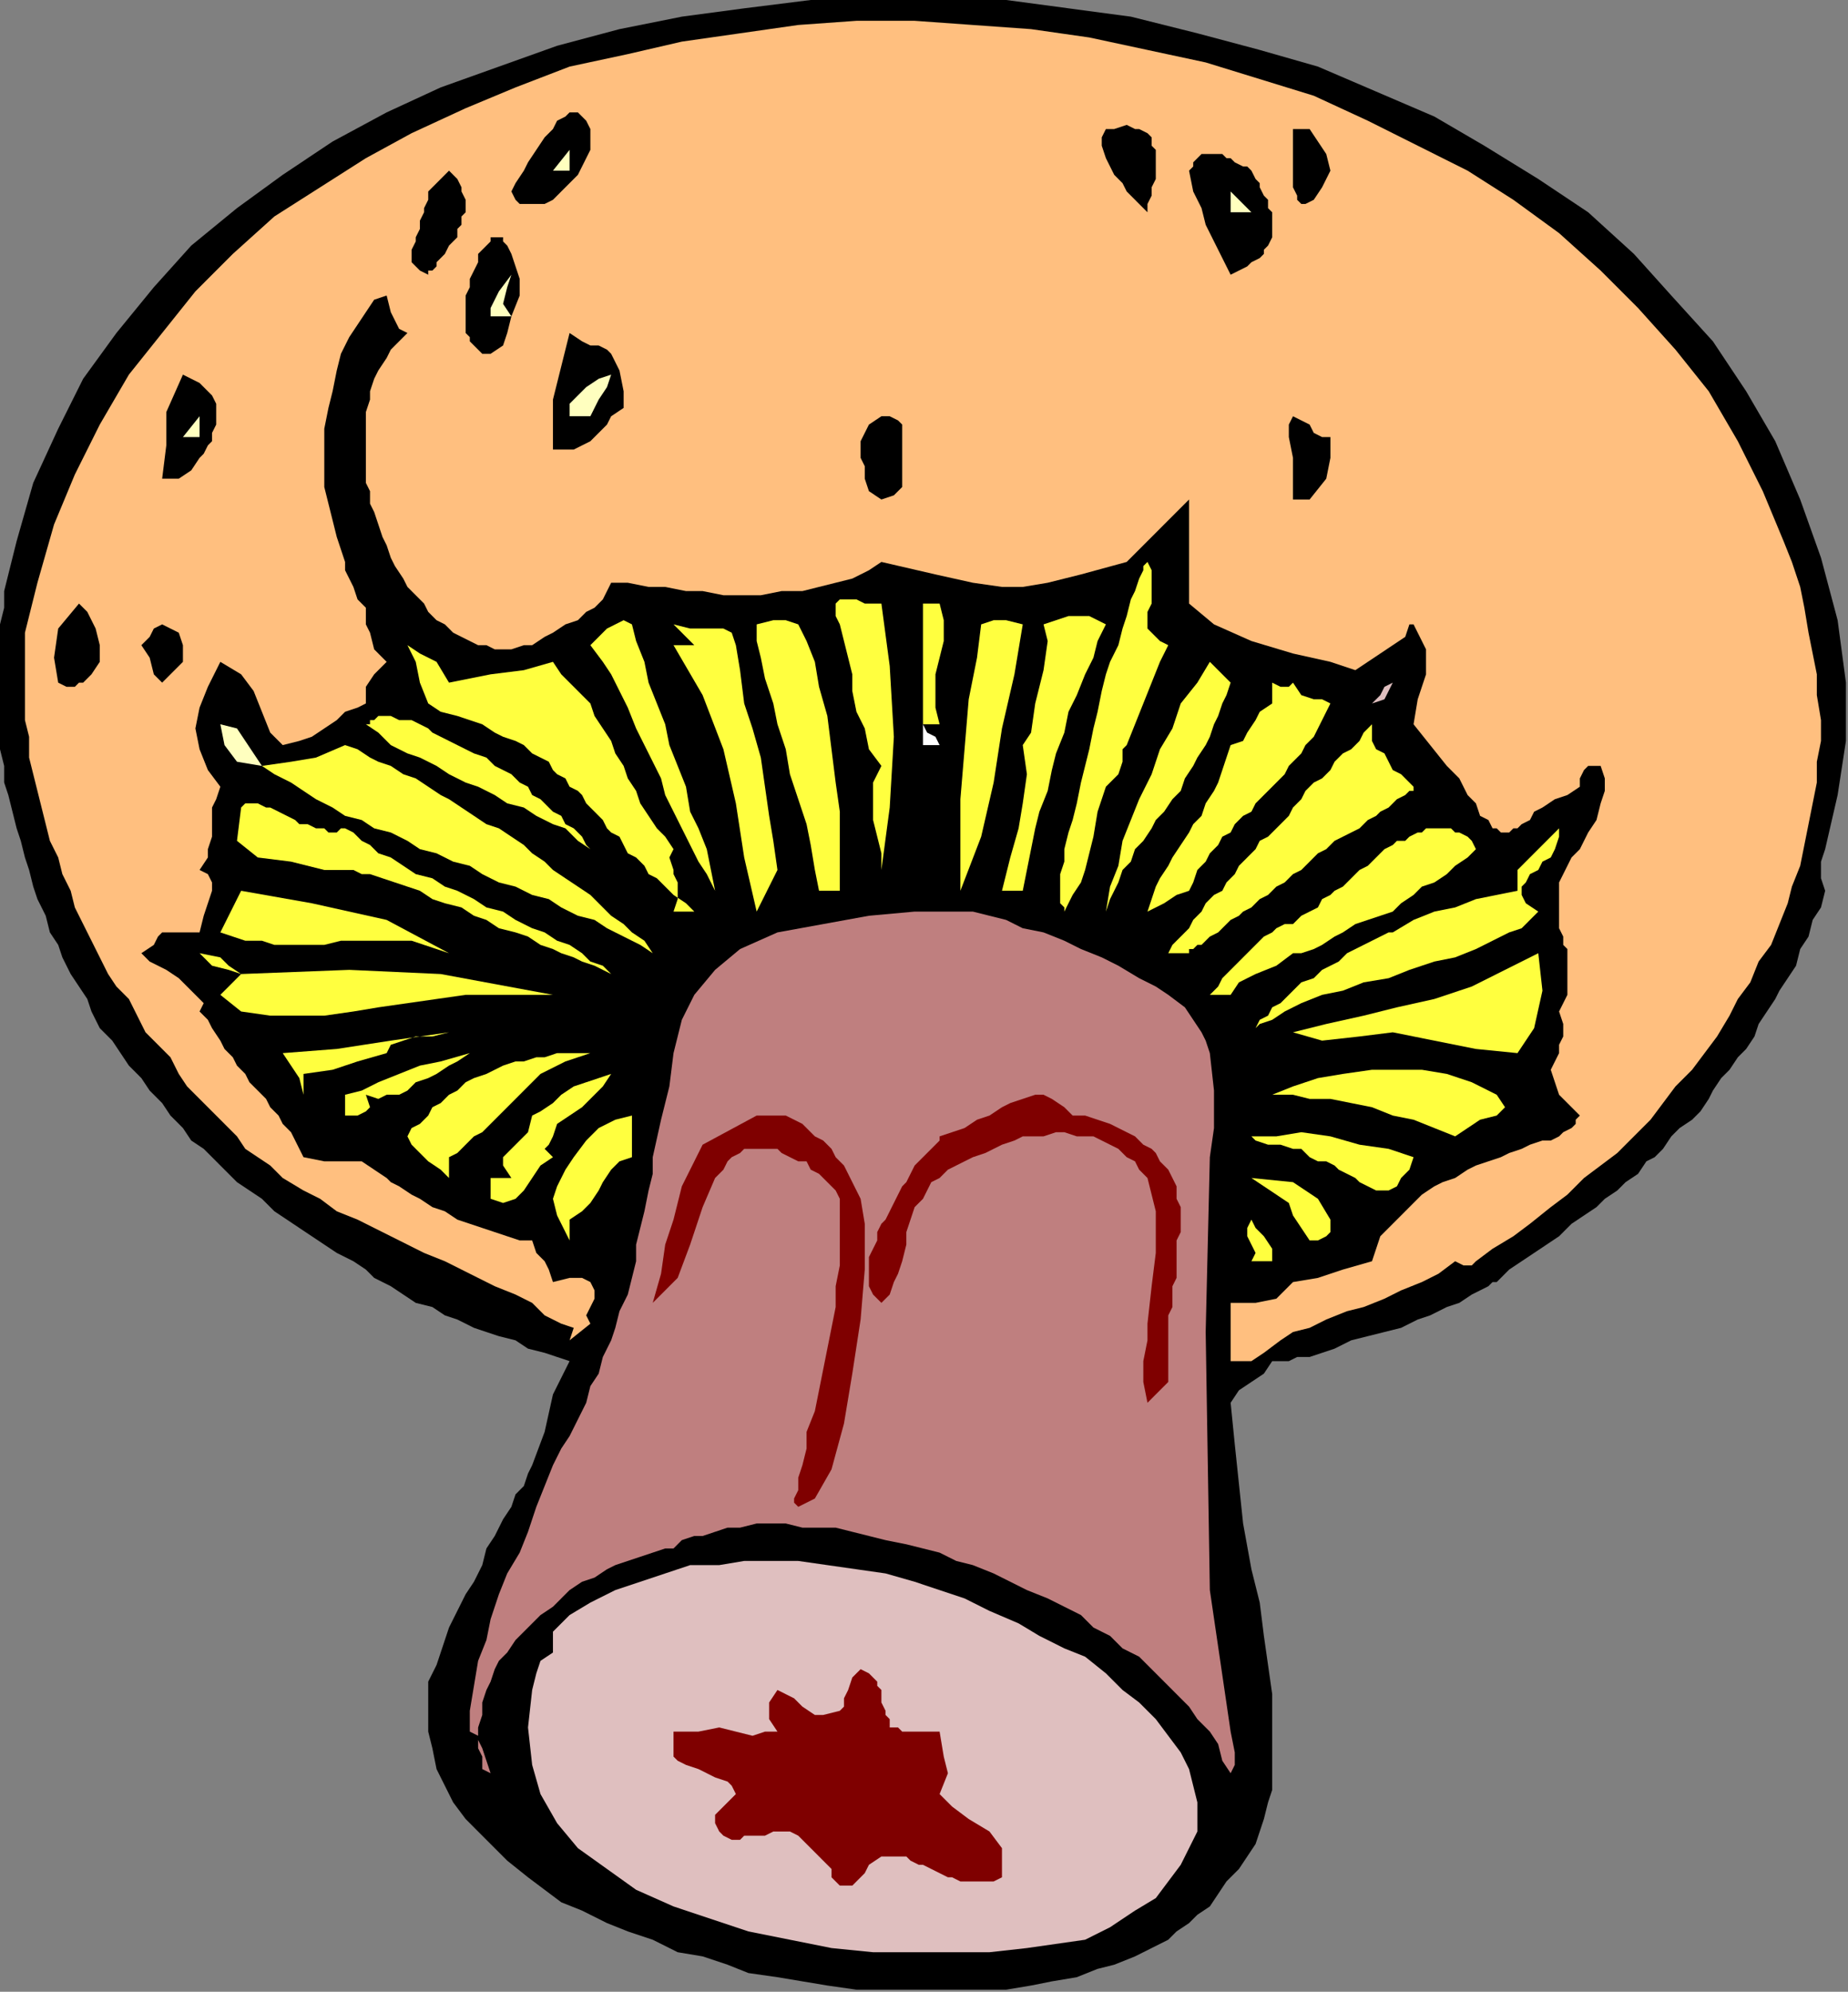 <?xml version="1.0" encoding="UTF-8" standalone="no"?>
<svg
   xmlns:dc="http://purl.org/dc/elements/1.1/"
   xmlns:cc="http://creativecommons.org/ns#"
   xmlns:rdf="http://www.w3.org/1999/02/22-rdf-syntax-ns#"
   xmlns:svg="http://www.w3.org/2000/svg"
   xmlns="http://www.w3.org/2000/svg"
   xmlns:sodipodi="http://sodipodi.sourceforge.net/DTD/sodipodi-0.dtd"
   xmlns:inkscape="http://www.inkscape.org/namespaces/inkscape"
   version="1.0"
   width="152.231mm"
   height="164.084mm"
   id="svg117"
   sodipodi:docname="OBSSG147.WMF">
  <rect width="100%" height="100%" fill="#808080" stroke="none"/>
  <sodipodi:namedview
     pagecolor="#ffffff"
     bordercolor="#666666"
     borderopacity="1"
     objecttolerance="10"
     gridtolerance="10"
     guidetolerance="10"
     inkscape:pageopacity="0"
     inkscape:pageshadow="2"
     inkscape:window-width="640"
     inkscape:window-height="480"
     id="namedview119" />
  <defs
     id="defs3">
    <pattern
       id="WMFhbasepattern"
       patternUnits="userSpaceOnUse"
       width="6"
       height="6"
       x="0"
       y="0" />
  </defs>
  <path
     style="fill:#000000;fill-rule:evenodd;fill-opacity:1;stroke:none;"
     d="  M 568.248,264.398   L 566.954,268.286   L 566.954,273.47   L 568.248,277.358   L 568.248,277.358   L 566.954,282.543   L 564.365,286.431   L 563.07,291.615   L 560.481,295.503   L 559.187,300.688   L 556.598,304.576   L 554.009,308.464   L 552.715,311.056   L 550.126,314.944   L 547.537,318.832   L 546.243,322.721   L 543.654,326.609   L 541.065,329.201   L 538.476,333.089   L 535.888,335.681   L 533.299,339.57   L 532.004,342.162   L 529.415,346.05   L 526.827,348.642   L 522.943,351.234   L 520.355,353.826   L 517.766,357.714   L 515.177,360.307   L 512.588,361.603   L 509.999,365.491   L 506.116,368.083   L 503.527,370.675   L 499.644,373.267   L 497.055,375.859   L 493.172,378.452   L 489.289,381.044   L 485.405,384.932   L 481.522,387.524   L 477.639,390.116   L 473.756,392.708   L 469.872,395.3   L 465.989,399.189   L 465.989,399.189   L 464.695,399.189   L 463.4,400.485   L 460.812,401.781   L 458.223,403.077   L 454.339,405.669   L 450.456,406.965   L 445.279,409.557   L 441.395,410.853   L 436.218,413.445   L 431.04,414.741   L 425.862,416.037   L 420.685,417.334   L 415.507,419.926   L 411.624,421.222   L 407.741,422.518   L 403.857,422.518   L 401.268,423.814   L 397.385,423.814   L 396.091,423.814   L 396.091,423.814   L 393.502,427.702   L 389.619,430.294   L 385.736,432.886   L 383.147,436.775   L 383.147,436.775   L 384.441,449.735   L 387.03,474.361   L 389.619,488.617   L 389.619,488.617   L 392.208,498.986   L 393.502,509.354   L 394.796,518.427   L 396.091,527.499   L 396.091,535.276   L 396.091,543.052   L 396.091,548.236   L 396.091,550.828   L 396.091,552.125   L 396.091,552.125   L 396.091,557.309   L 394.796,561.197   L 393.502,566.381   L 392.208,570.269   L 390.913,574.158   L 388.324,578.046   L 385.736,581.934   L 381.852,585.822   L 379.263,589.71   L 376.675,593.599   L 372.791,596.191   L 370.203,598.783   L 366.319,601.375   L 363.73,603.967   L 363.73,603.967   L 358.553,606.559   L 353.375,609.151   L 346.903,611.744   L 341.725,613.04   L 335.253,615.632   L 327.487,616.928   L 321.015,618.224   L 313.248,619.52   L 305.482,619.52   L 297.715,619.52   L 289.949,619.52   L 282.182,619.52   L 274.416,619.52   L 266.649,619.52   L 257.588,618.224   L 249.822,616.928   L 242.055,615.632   L 232.995,614.336   L 226.523,611.744   L 218.756,609.151   L 210.99,607.855   L 203.223,603.967   L 195.457,601.375   L 188.984,598.783   L 181.218,594.895   L 174.746,592.303   L 169.568,588.414   L 164.391,584.526   L 157.919,579.342   L 154.035,575.454   L 148.858,570.269   L 144.974,566.381   L 141.091,561.197   L 138.502,556.013   L 135.914,550.828   L 134.619,544.348   L 133.325,539.164   L 133.325,532.684   L 133.325,526.203   L 133.325,526.203   L 133.325,523.611   L 134.619,521.019   L 135.914,518.427   L 137.208,514.539   L 138.502,510.65   L 139.797,506.762   L 142.386,501.578   L 144.974,496.394   L 147.563,492.505   L 150.152,487.321   L 151.446,482.137   L 154.035,478.249   L 156.624,473.064   L 159.213,469.176   L 160.507,465.288   L 163.096,462.696   L 164.391,458.808   L 165.685,456.216   L 165.685,456.216   L 169.568,445.847   L 172.157,434.182   L 177.335,423.814   L 177.335,423.814   L 173.452,422.518   L 169.568,421.222   L 164.391,419.926   L 160.507,417.334   L 155.33,416.037   L 151.446,414.741   L 147.563,413.445   L 142.386,410.853   L 138.502,409.557   L 134.619,406.965   L 129.441,405.669   L 125.558,403.077   L 121.675,400.485   L 116.497,397.893   L 113.908,395.3   L 110.025,392.708   L 104.848,390.116   L 100.964,387.524   L 97.081,384.932   L 93.198,382.34   L 89.315,379.748   L 85.431,377.155   L 81.548,373.267   L 77.665,370.675   L 73.782,368.083   L 69.898,364.195   L 67.31,361.603   L 63.426,357.714   L 59.543,355.122   L 56.954,351.234   L 53.071,347.346   L 50.482,343.458   L 46.599,339.57   L 44.01,335.681   L 40.127,331.793   L 37.538,327.905   L 37.538,327.905   L 34.949,324.017   L 31.066,320.129   L 28.477,314.944   L 27.183,311.056   L 24.594,307.168   L 22.005,303.28   L 19.416,298.095   L 18.122,294.207   L 15.533,290.319   L 14.239,285.135   L 11.65,279.95   L 10.355,276.062   L 9.061,270.878   L 7.766,266.99   L 6.472,261.806   L 5.178,257.917   L 3.883,252.733   L 2.589,247.549   L 1.294,243.661   L 1.294,238.476   L 0,233.292   L 0,228.108   L 0,222.924   L 0,219.035   L 0,213.851   L 0,208.667   L 0,203.483   L 0,198.298   L 0,194.41   L 1.294,189.226   L 1.294,184.042   L 2.589,178.857   L 3.883,173.673   L 5.178,168.489   L 5.178,168.489   L 10.355,150.344   L 18.122,133.495   L 25.888,117.942   L 36.244,103.685   L 47.893,89.429   L 59.543,76.468   L 73.782,64.803   L 88.02,54.435   L 103.553,44.066   L 120.381,34.994   L 137.208,27.217   L 155.33,20.737   L 173.452,14.257   L 192.868,9.072   L 212.284,5.184   L 231.7,2.592   L 252.411,0   L 271.827,0   L 292.538,0   L 313.248,0   L 332.664,2.592   L 352.081,5.184   L 372.791,10.369   L 392.208,15.553   L 410.329,20.737   L 428.451,28.513   L 446.573,36.29   L 462.106,45.362   L 478.933,55.731   L 494.466,66.099   L 508.705,79.06   L 520.355,92.021   L 533.299,106.277   L 543.654,121.83   L 552.715,137.383   L 560.481,155.528   L 566.954,173.673   L 572.131,193.114   L 574.72,212.555   L 574.72,212.555   L 574.72,230.7   L 572.131,247.549   L 568.248,264.398  z "
     id="path5" />
  <path
     style="fill:#ffbf7f;fill-rule:evenodd;fill-opacity:1;stroke:none;"
     d="  M 459.517,392.708   L 458.223,394.004   L 455.634,394.004   L 453.045,392.708   L 453.045,392.708   L 447.867,396.596   L 442.69,399.189   L 436.218,401.781   L 431.04,404.373   L 424.568,406.965   L 419.39,408.261   L 412.918,410.853   L 407.741,413.445   L 402.563,414.741   L 398.68,417.334   L 393.502,421.222   L 389.619,423.814   L 389.619,423.814   L 383.147,423.814   L 383.147,405.669   L 390.913,405.669   L 397.385,404.373   L 402.563,399.189   L 402.563,399.189   L 410.329,397.893   L 418.096,395.3   L 427.157,392.708   L 427.157,392.708   L 428.451,388.82   L 429.746,384.932   L 432.334,382.34   L 434.923,379.748   L 437.512,377.155   L 440.101,374.563   L 442.69,371.971   L 446.573,369.379   L 449.162,368.083   L 453.045,366.787   L 456.928,364.195   L 459.517,362.899   L 463.4,361.603   L 467.284,360.307   L 469.872,359.011   L 473.756,357.714   L 476.344,356.418   L 480.228,355.122   L 482.817,355.122   L 485.405,353.826   L 486.7,352.53   L 489.289,351.234   L 490.583,349.938   L 490.583,348.642   L 491.877,347.346   L 491.877,347.346   L 485.405,340.866   L 484.111,336.977   L 482.817,333.089   L 485.405,327.905   L 485.405,327.905   L 485.405,325.313   L 486.7,322.721   L 486.7,318.832   L 485.405,314.944   L 485.405,314.944   L 486.7,312.352   L 487.994,309.76   L 487.994,307.168   L 487.994,304.576   L 487.994,303.28   L 487.994,300.688   L 487.994,298.095   L 487.994,295.503   L 486.7,294.207   L 486.7,291.615   L 485.405,289.023   L 485.405,287.727   L 485.405,285.135   L 485.405,282.543   L 485.405,279.95   L 485.405,277.358   L 485.405,274.766   L 486.7,272.174   L 487.994,269.582   L 489.289,266.99   L 491.877,264.398   L 491.877,264.398   L 494.466,259.213   L 497.055,255.325   L 498.35,250.141   L 499.644,246.253   L 499.644,242.365   L 498.35,238.476   L 498.35,238.476   L 494.466,238.476   L 493.172,239.772   L 491.877,242.365   L 491.877,244.957   L 491.877,244.957   L 487.994,247.549   L 484.111,248.845   L 480.228,251.437   L 477.639,252.733   L 476.344,255.325   L 473.756,256.621   L 472.461,257.917   L 471.167,257.917   L 469.872,259.213   L 469.872,259.213   L 468.578,259.213   L 467.284,259.213   L 465.989,257.917   L 464.695,257.917   L 463.4,255.325   L 460.812,254.029   L 459.517,250.141   L 456.928,247.549   L 454.339,242.365   L 450.456,238.476   L 445.279,231.996   L 440.101,225.516   L 440.101,225.516   L 441.395,217.739   L 443.984,209.963   L 443.984,202.186   L 440.101,194.41   L 440.101,194.41   L 438.806,194.41   L 437.512,198.298   L 433.629,200.89   L 433.629,200.89   L 429.746,203.483   L 425.862,206.075   L 421.979,208.667   L 414.213,206.075   L 414.213,206.075   L 402.563,203.483   L 389.619,199.594   L 377.969,194.41   L 370.203,187.93   L 370.203,187.93   L 370.203,180.153   L 370.203,171.081   L 370.203,162.008   L 370.203,162.008   L 370.203,155.528   L 363.73,162.008   L 361.142,164.601   L 358.553,167.193   L 354.67,171.081   L 350.786,174.969   L 350.786,174.969   L 336.548,178.857   L 326.192,181.449   L 318.426,182.745   L 311.954,182.745   L 302.893,181.449   L 291.243,178.857   L 274.416,174.969   L 274.416,174.969   L 270.533,177.561   L 265.355,180.153   L 260.177,181.449   L 255,182.745   L 249.822,184.042   L 243.35,184.042   L 236.878,185.338   L 231.7,185.338   L 225.228,185.338   L 218.756,184.042   L 213.578,184.042   L 207.106,182.745   L 201.929,182.745   L 195.457,181.449   L 190.279,181.449   L 190.279,181.449   L 188.984,184.042   L 187.69,186.634   L 185.101,189.226   L 182.512,190.522   L 179.924,193.114   L 176.04,194.41   L 172.157,197.002   L 169.568,198.298   L 165.685,200.89   L 165.685,200.89   L 163.096,200.89   L 159.213,202.186   L 156.624,202.186   L 154.035,202.186   L 151.446,200.89   L 148.858,200.89   L 146.269,199.594   L 143.68,198.298   L 141.091,197.002   L 138.502,194.41   L 135.914,193.114   L 133.325,190.522   L 132.03,187.93   L 129.441,185.338   L 126.853,182.745   L 125.558,180.153   L 122.969,176.265   L 121.675,173.673   L 120.381,169.785   L 119.086,167.193   L 117.792,163.304   L 116.497,159.416   L 115.203,156.824   L 115.203,152.936   L 113.908,150.344   L 113.908,146.456   L 113.908,142.567   L 113.908,138.679   L 113.908,134.791   L 113.908,132.199   L 113.908,128.311   L 115.203,124.422   L 115.203,121.83   L 116.497,117.942   L 117.792,115.35   L 120.381,111.462   L 121.675,108.87   L 124.264,106.277   L 126.853,103.685   L 126.853,103.685   L 124.264,102.389   L 121.675,97.205   L 120.381,92.021   L 120.381,92.021   L 116.497,93.317   L 113.908,97.205   L 111.32,101.093   L 108.731,104.981   L 106.142,110.166   L 104.848,115.35   L 103.553,121.83   L 102.259,127.015   L 100.964,133.495   L 100.964,139.975   L 100.964,146.456   L 100.964,151.64   L 102.259,156.824   L 103.553,162.008   L 104.848,167.193   L 106.142,171.081   L 107.436,174.969   L 107.436,174.969   L 107.436,177.561   L 108.731,180.153   L 110.025,182.745   L 111.32,186.634   L 113.908,189.226   L 113.908,194.41   L 113.908,194.41   L 115.203,197.002   L 116.497,202.186   L 120.381,206.075   L 120.381,206.075   L 116.497,209.963   L 113.908,213.851   L 113.908,219.035   L 113.908,219.035   L 111.32,220.331   L 107.436,221.627   L 104.848,224.22   L 100.964,226.812   L 97.081,229.404   L 93.198,230.7   L 88.02,231.996   L 88.02,231.996   L 84.137,228.108   L 81.548,221.627   L 78.959,215.147   L 75.076,209.963   L 68.604,206.075   L 68.604,206.075   L 64.721,213.851   L 62.132,220.331   L 60.837,226.812   L 62.132,233.292   L 64.721,239.772   L 68.604,244.957   L 68.604,244.957   L 67.31,248.845   L 66.015,251.437   L 66.015,255.325   L 66.015,257.917   L 66.015,260.509   L 64.721,264.398   L 64.721,266.99   L 62.132,270.878   L 62.132,270.878   L 64.721,272.174   L 66.015,274.766   L 66.015,277.358   L 64.721,281.247   L 63.426,285.135   L 62.132,290.319   L 62.132,290.319   L 56.954,290.319   L 50.482,290.319   L 49.188,291.615   L 47.893,294.207   L 44.01,296.799   L 44.01,296.799   L 46.599,299.391   L 51.777,301.984   L 55.66,304.576   L 58.249,307.168   L 60.837,309.76   L 63.426,312.352   L 62.132,314.944   L 62.132,314.944   L 64.721,317.536   L 66.015,320.129   L 68.604,324.017   L 69.898,326.609   L 72.487,329.201   L 73.782,331.793   L 76.37,334.385   L 77.665,336.977   L 80.254,339.57   L 82.843,342.162   L 84.137,344.754   L 86.726,347.346   L 88.02,349.938   L 90.609,352.53   L 91.903,355.122   L 93.198,357.714   L 94.492,360.307   L 94.492,360.307   L 100.964,361.603   L 106.142,361.603   L 112.614,361.603   L 120.381,366.787   L 120.381,366.787   L 121.675,368.083   L 124.264,369.379   L 128.147,371.971   L 130.736,373.267   L 134.619,375.859   L 138.502,377.155   L 142.386,379.748   L 146.269,381.044   L 150.152,382.34   L 154.035,383.636   L 157.919,384.932   L 161.802,386.228   L 165.685,386.228   L 165.685,386.228   L 166.979,390.116   L 169.568,392.708   L 170.863,395.3   L 172.157,399.189   L 172.157,399.189   L 177.335,397.893   L 181.218,397.893   L 183.807,399.189   L 183.807,399.189   L 185.101,401.781   L 185.101,404.373   L 183.807,406.965   L 182.512,409.557   L 183.807,412.149   L 183.807,412.149   L 177.335,417.334   L 178.629,413.445   L 174.746,412.149   L 169.568,409.557   L 165.685,405.669   L 165.685,405.669   L 160.507,403.077   L 154.035,400.485   L 148.858,397.893   L 143.68,395.3   L 138.502,392.708   L 132.03,390.116   L 126.853,387.524   L 121.675,384.932   L 116.497,382.34   L 111.32,379.748   L 104.848,377.155   L 99.67,373.267   L 94.492,370.675   L 88.02,366.787   L 88.02,366.787   L 84.137,362.899   L 80.254,360.307   L 76.37,357.714   L 73.782,353.826   L 69.898,349.938   L 66.015,346.05   L 62.132,342.162   L 58.249,338.273   L 55.66,334.385   L 53.071,329.201   L 49.188,325.313   L 45.305,321.425   L 42.716,316.24   L 40.127,311.056   L 36.244,307.168   L 33.655,303.28   L 31.066,298.095   L 28.477,292.911   L 25.888,287.727   L 23.299,282.543   L 22.005,277.358   L 19.416,272.174   L 18.122,266.99   L 15.533,261.806   L 14.239,256.621   L 12.944,251.437   L 11.65,246.253   L 10.355,241.068   L 9.061,235.884   L 9.061,229.404   L 7.766,224.22   L 7.766,219.035   L 7.766,213.851   L 7.766,207.371   L 7.766,203.483   L 7.766,197.002   L 9.061,191.818   L 10.355,186.634   L 11.65,181.449   L 11.65,181.449   L 16.827,163.304   L 23.299,147.752   L 31.066,132.199   L 40.127,116.646   L 50.482,103.685   L 60.837,90.725   L 72.487,79.06   L 85.431,67.395   L 99.67,58.323   L 113.908,49.251   L 128.147,41.474   L 144.974,33.698   L 160.507,27.217   L 177.335,20.737   L 195.457,16.849   L 212.284,12.961   L 230.406,10.369   L 248.528,7.776   L 266.649,6.48   L 284.771,6.48   L 302.893,7.776   L 321.015,9.072   L 339.137,11.665   L 357.258,15.553   L 375.38,19.441   L 392.208,24.625   L 409.035,29.81   L 425.862,37.586   L 441.395,45.362   L 456.928,53.139   L 471.167,62.211   L 485.405,72.58   L 498.35,84.244   L 509.999,95.909   L 521.649,108.87   L 532.004,121.83   L 541.065,137.383   L 548.832,152.936   L 555.304,168.489   L 555.304,168.489   L 557.893,174.969   L 560.481,182.745   L 561.776,189.226   L 563.07,197.002   L 564.365,203.483   L 565.659,209.963   L 565.659,216.443   L 566.954,224.22   L 566.954,230.7   L 565.659,237.18   L 565.659,243.661   L 564.365,250.141   L 563.07,256.621   L 561.776,263.102   L 560.481,269.582   L 557.893,276.062   L 556.598,281.247   L 554.009,287.727   L 551.421,294.207   L 547.537,299.391   L 544.948,305.872   L 541.065,311.056   L 538.476,316.24   L 534.593,322.721   L 530.71,327.905   L 526.827,333.089   L 521.649,338.273   L 517.766,343.458   L 513.883,348.642   L 508.705,353.826   L 503.527,359.011   L 498.35,362.899   L 493.172,366.787   L 487.994,371.971   L 482.817,375.859   L 476.344,381.044   L 471.167,384.932   L 464.695,388.82   L 459.517,392.708  z "
     id="path7" />
  <path
     style="fill:#000000;fill-rule:evenodd;fill-opacity:1;stroke:none;"
     d="  M 183.807,40.178   L 183.807,42.77   L 183.807,46.658   L 182.512,49.251   L 181.218,51.843   L 179.924,54.435   L 177.335,57.027   L 176.04,58.323   L 173.452,60.915   L 172.157,62.211   L 169.568,63.507   L 166.979,63.507   L 164.391,63.507   L 161.802,63.507   L 160.507,62.211   L 159.213,59.619   L 159.213,59.619   L 160.507,57.027   L 163.096,53.139   L 164.391,50.547   L 166.979,46.658   L 169.568,42.77   L 172.157,40.178   L 173.452,37.586   L 176.04,36.29   L 177.335,34.994   L 179.924,34.994   L 182.512,37.586   L 183.807,40.178  z "
     id="path9" />
  <path
     style="fill:#000000;fill-rule:evenodd;fill-opacity:1;stroke:none;"
     d="  M 357.258,66.099   L 350.786,59.619   L 349.492,57.027   L 346.903,54.435   L 345.609,51.843   L 344.314,49.251   L 343.02,45.362   L 343.02,42.77   L 344.314,40.178   L 344.314,40.178   L 346.903,40.178   L 350.786,38.882   L 353.375,40.178   L 354.67,40.178   L 357.258,41.474   L 358.553,42.77   L 358.553,45.362   L 359.847,46.658   L 359.847,49.251   L 359.847,51.843   L 359.847,54.435   L 359.847,55.731   L 358.553,58.323   L 358.553,60.915   L 357.258,63.507   L 357.258,66.099  z "
     id="path11" />
  <path
     style="fill:#000000;fill-rule:evenodd;fill-opacity:1;stroke:none;"
     d="  M 414.213,53.139   L 411.624,58.323   L 409.035,62.211   L 406.446,63.507   L 405.152,63.507   L 403.857,62.211   L 403.857,60.915   L 402.563,58.323   L 402.563,54.435   L 402.563,51.843   L 402.563,47.954   L 402.563,44.066   L 402.563,40.178   L 402.563,40.178   L 407.741,40.178   L 410.329,44.066   L 412.918,47.954   L 414.213,53.139  z "
     id="path13" />
  <path
     style="fill:#ffffbf;fill-rule:evenodd;fill-opacity:1;stroke:none;"
     d="  M 172.157,53.139   L 177.335,46.658   L 177.335,53.139   L 172.157,53.139  z "
     id="path15" />
  <path
     style="fill:#000000;fill-rule:evenodd;fill-opacity:1;stroke:none;"
     d="  M 383.147,85.54   L 380.558,80.356   L 377.969,75.172   L 375.38,69.988   L 374.086,64.803   L 371.497,59.619   L 370.203,53.139   L 370.203,53.139   L 371.497,51.843   L 371.497,50.547   L 372.791,49.251   L 374.086,47.954   L 376.675,47.954   L 377.969,47.954   L 379.263,47.954   L 380.558,47.954   L 381.852,49.251   L 383.147,49.251   L 384.441,50.547   L 387.03,51.843   L 388.324,51.843   L 389.619,53.139   L 390.913,55.731   L 392.208,57.027   L 392.208,58.323   L 393.502,60.915   L 394.796,62.211   L 394.796,64.803   L 396.091,66.099   L 396.091,68.692   L 396.091,69.988   L 396.091,72.58   L 396.091,73.876   L 394.796,76.468   L 393.502,77.764   L 393.502,79.06   L 392.208,80.356   L 389.619,81.652   L 388.324,82.948   L 385.736,84.244   L 383.147,85.54  z "
     id="path17" />
  <path
     style="fill:#000000;fill-rule:evenodd;fill-opacity:1;stroke:none;"
     d="  M 133.325,85.54   L 130.736,84.244   L 129.441,82.948   L 128.147,81.652   L 128.147,80.356   L 128.147,77.764   L 129.441,75.172   L 129.441,73.876   L 130.736,71.284   L 130.736,68.692   L 132.03,66.099   L 132.03,64.803   L 133.325,62.211   L 133.325,60.915   L 133.325,59.619   L 133.325,59.619   L 139.797,53.139   L 141.091,54.435   L 142.386,55.731   L 143.68,58.323   L 143.68,59.619   L 144.974,62.211   L 144.974,63.507   L 144.974,66.099   L 143.68,67.395   L 143.68,69.988   L 142.386,71.284   L 142.386,73.876   L 141.091,75.172   L 139.797,76.468   L 138.502,79.06   L 137.208,80.356   L 135.914,81.652   L 135.914,82.948   L 134.619,84.244   L 133.325,84.244   L 133.325,85.54  z "
     id="path19" />
  <path
     style="fill:#ffffbf;fill-rule:evenodd;fill-opacity:1;stroke:none;"
     d="  M 383.147,66.099   L 383.147,59.619   L 389.619,66.099   L 383.147,66.099  z "
     id="path21" />
  <path
     style="fill:#000000;fill-rule:evenodd;fill-opacity:1;stroke:none;"
     d="  M 159.213,98.501   L 157.919,103.685   L 156.624,107.574   L 152.741,110.166   L 152.741,110.166   L 150.152,110.166   L 148.858,108.87   L 147.563,107.574   L 146.269,106.277   L 146.269,104.981   L 144.974,103.685   L 144.974,101.093   L 144.974,98.501   L 144.974,95.909   L 144.974,94.613   L 144.974,92.021   L 146.269,89.429   L 146.269,86.836   L 147.563,84.244   L 148.858,81.652   L 148.858,79.06   L 150.152,77.764   L 151.446,76.468   L 152.741,75.172   L 152.741,73.876   L 154.035,73.876   L 155.33,73.876   L 156.624,73.876   L 156.624,75.172   L 157.919,76.468   L 159.213,79.06   L 159.213,79.06   L 161.802,86.836   L 161.802,92.021   L 159.213,98.501  z "
     id="path23" />
  <path
     style="fill:#ffffbf;fill-rule:evenodd;fill-opacity:1;stroke:none;"
     d="  M 159.213,98.501   L 152.741,98.501   L 152.741,95.909   L 155.33,90.725   L 159.213,85.54   L 159.213,85.54   L 157.919,89.429   L 156.624,94.613   L 159.213,98.501  z "
     id="path25" />
  <path
     style="fill:#000000;fill-rule:evenodd;fill-opacity:1;stroke:none;"
     d="  M 190.279,110.166   L 192.868,115.35   L 194.162,121.83   L 194.162,127.015   L 190.279,129.607   L 190.279,129.607   L 188.984,132.199   L 186.396,134.791   L 183.807,137.383   L 181.218,138.679   L 178.629,139.975   L 176.04,139.975   L 174.746,139.975   L 172.157,139.975   L 172.157,138.679   L 172.157,136.087   L 172.157,136.087   L 172.157,124.422   L 174.746,114.054   L 177.335,103.685   L 177.335,103.685   L 181.218,106.277   L 183.807,107.574   L 186.396,107.574   L 188.984,108.87   L 190.279,110.166  z "
     id="path27" />
  <path
     style="fill:#ffffbf;fill-rule:evenodd;fill-opacity:1;stroke:none;"
     d="  M 190.279,116.646   L 188.984,120.534   L 186.396,124.422   L 183.807,129.607   L 183.807,129.607   L 177.335,129.607   L 177.335,125.718   L 179.924,123.126   L 182.512,120.534   L 186.396,117.942   L 190.279,116.646  z "
     id="path29" />
  <path
     style="fill:#000000;fill-rule:evenodd;fill-opacity:1;stroke:none;"
     d="  M 62.132,142.567   L 59.543,146.456   L 55.66,149.048   L 50.482,149.048   L 50.482,149.048   L 51.777,138.679   L 51.777,128.311   L 56.954,116.646   L 56.954,116.646   L 59.543,117.942   L 62.132,119.238   L 64.721,121.83   L 66.015,123.126   L 67.31,125.718   L 67.31,128.311   L 67.31,129.607   L 67.31,132.199   L 66.015,134.791   L 66.015,137.383   L 64.721,138.679   L 63.426,141.271   L 62.132,142.567  z "
     id="path31" />
  <path
     style="fill:#000000;fill-rule:evenodd;fill-opacity:1;stroke:none;"
     d="  M 414.213,136.087   L 414.213,142.567   L 412.918,149.048   L 407.741,155.528   L 407.741,155.528   L 406.446,155.528   L 403.857,155.528   L 402.563,155.528   L 402.563,155.528   L 402.563,142.567   L 402.563,142.567   L 401.268,136.087   L 401.268,132.199   L 402.563,129.607   L 402.563,129.607   L 405.152,130.903   L 407.741,132.199   L 409.035,134.791   L 411.624,136.087   L 414.213,136.087  z "
     id="path33" />
  <path
     style="fill:#ffffbf;fill-rule:evenodd;fill-opacity:1;stroke:none;"
     d="  M 62.132,136.087   L 56.954,136.087   L 62.132,129.607   L 62.132,130.903   L 62.132,133.495   L 62.132,136.087  z "
     id="path35" />
  <path
     style="fill:#000000;fill-rule:evenodd;fill-opacity:1;stroke:none;"
     d="  M 280.888,149.048   L 280.888,151.64   L 278.299,154.232   L 274.416,155.528   L 274.416,155.528   L 270.533,152.936   L 269.238,149.048   L 269.238,145.16   L 267.944,142.567   L 267.944,142.567   L 267.944,137.383   L 270.533,132.199   L 274.416,129.607   L 274.416,129.607   L 277.005,129.607   L 279.594,130.903   L 280.888,132.199   L 280.888,133.495   L 280.888,136.087   L 280.888,138.679   L 280.888,141.271   L 280.888,143.863   L 280.888,146.456   L 280.888,149.048  z "
     id="path37" />
  <path
     style="fill:#ffff3f;fill-rule:evenodd;fill-opacity:1;stroke:none;"
     d="  M 363.73,200.89   L 361.142,206.075   L 358.553,212.555   L 355.964,219.035   L 353.375,225.516   L 350.786,231.996   L 350.786,231.996   L 349.492,233.292   L 349.492,237.18   L 348.197,241.068   L 344.314,244.957   L 344.314,244.957   L 341.725,252.733   L 340.431,260.509   L 337.842,270.878   L 337.842,270.878   L 336.548,274.766   L 333.959,278.654   L 331.37,283.839   L 331.37,283.839   L 331.37,282.543   L 330.076,281.247   L 330.076,278.654   L 330.076,276.062   L 330.076,272.174   L 331.37,268.286   L 331.37,264.398   L 332.664,259.213   L 333.959,255.325   L 335.253,250.141   L 336.548,243.661   L 337.842,238.476   L 339.137,233.292   L 340.431,226.812   L 341.725,221.627   L 343.02,215.147   L 344.314,209.963   L 345.609,206.075   L 348.197,200.89   L 349.492,195.706   L 350.786,191.818   L 352.081,186.634   L 353.375,184.042   L 354.67,180.153   L 355.964,177.561   L 355.964,176.265   L 357.258,174.969   L 357.258,174.969   L 358.553,177.561   L 358.553,178.857   L 358.553,181.449   L 358.553,184.042   L 358.553,186.634   L 358.553,187.93   L 357.258,190.522   L 357.258,191.818   L 357.258,194.41   L 357.258,195.706   L 358.553,197.002   L 359.847,198.298   L 361.142,199.594   L 363.73,200.89  z "
     id="path39" />
  <path
     style="fill:#ffff3f;fill-rule:evenodd;fill-opacity:1;stroke:none;"
     d="  M 274.416,187.93   L 277.005,207.371   L 278.299,229.404   L 277.005,251.437   L 274.416,270.878   L 274.416,270.878   L 274.416,270.878   L 274.416,265.694   L 273.121,260.509   L 271.827,255.325   L 271.827,250.141   L 271.827,243.661   L 274.416,238.476   L 274.416,238.476   L 270.533,233.292   L 269.238,226.812   L 266.649,221.627   L 265.355,215.147   L 265.355,209.963   L 264.061,204.779   L 262.766,199.594   L 261.472,194.41   L 261.472,194.41   L 260.177,191.818   L 260.177,189.226   L 260.177,187.93   L 260.177,187.93   L 261.472,186.634   L 262.766,186.634   L 264.061,186.634   L 265.355,186.634   L 266.649,186.634   L 269.238,187.93   L 270.533,187.93   L 271.827,187.93   L 273.121,187.93   L 274.416,187.93  z "
     id="path41" />
  <path
     style="fill:#000000;fill-rule:evenodd;fill-opacity:1;stroke:none;"
     d="  M 31.066,206.075   L 28.477,209.963   L 25.888,212.555   L 24.594,212.555   L 24.594,212.555   L 23.299,213.851   L 20.711,213.851   L 18.122,212.555   L 18.122,212.555   L 16.827,204.779   L 18.122,195.706   L 24.594,187.93   L 24.594,187.93   L 27.183,190.522   L 29.772,195.706   L 31.066,200.89   L 31.066,206.075  z "
     id="path43" />
  <path
     style="fill:#ffff3f;fill-rule:evenodd;fill-opacity:1;stroke:none;"
     d="  M 292.538,187.93   L 293.832,193.114   L 293.832,199.594   L 292.538,204.779   L 291.243,209.963   L 291.243,215.147   L 291.243,220.331   L 292.538,225.516   L 292.538,225.516   L 287.36,225.516   L 287.36,187.93   L 292.538,187.93  z "
     id="path45" />
  <path
     style="fill:#ffff3f;fill-rule:evenodd;fill-opacity:1;stroke:none;"
     d="  M 261.472,277.358   L 255,277.358   L 253.705,270.878   L 252.411,263.102   L 251.116,256.621   L 248.528,248.845   L 245.939,241.068   L 244.644,233.292   L 242.055,225.516   L 240.761,219.035   L 238.172,211.259   L 236.878,204.779   L 235.583,199.594   L 235.583,194.41   L 235.583,194.41   L 240.761,193.114   L 244.644,193.114   L 248.528,194.41   L 248.528,194.41   L 251.116,199.594   L 253.705,206.075   L 255,213.851   L 257.588,222.924   L 258.883,233.292   L 260.177,243.661   L 261.472,252.733   L 261.472,261.806   L 261.472,269.582   L 261.472,277.358  z "
     id="path47" />
  <path
     style="fill:#ffff3f;fill-rule:evenodd;fill-opacity:1;stroke:none;"
     d="  M 344.314,194.41   L 341.725,199.594   L 340.431,204.779   L 337.842,209.963   L 335.253,216.443   L 332.664,221.627   L 331.37,228.108   L 328.781,234.588   L 327.487,239.772   L 326.192,246.253   L 323.604,252.733   L 322.309,257.917   L 321.015,264.398   L 319.72,270.878   L 318.426,277.358   L 318.426,277.358   L 311.954,277.358   L 314.543,266.99   L 317.132,257.917   L 318.426,250.141   L 319.72,241.068   L 318.426,231.996   L 318.426,231.996   L 321.015,228.108   L 322.309,219.035   L 324.898,208.667   L 326.192,199.594   L 324.898,194.41   L 324.898,194.41   L 332.664,191.818   L 339.137,191.818   L 344.314,194.41  z "
     id="path49" />
  <path
     style="fill:#ffff3f;fill-rule:evenodd;fill-opacity:1;stroke:none;"
     d="  M 222.639,277.358   L 220.05,272.174   L 217.462,268.286   L 214.873,263.102   L 212.284,257.917   L 209.695,252.733   L 207.106,247.549   L 205.812,242.365   L 203.223,237.18   L 200.634,231.996   L 198.045,226.812   L 195.457,220.331   L 192.868,215.147   L 190.279,209.963   L 187.69,206.075   L 183.807,200.89   L 183.807,200.89   L 186.396,198.298   L 188.984,195.706   L 191.573,194.41   L 194.162,193.114   L 196.751,194.41   L 196.751,194.41   L 198.045,199.594   L 200.634,206.075   L 201.929,212.555   L 204.517,219.035   L 207.106,225.516   L 208.401,231.996   L 210.99,238.476   L 213.578,244.957   L 214.873,252.733   L 217.462,257.917   L 220.05,264.398   L 221.345,270.878   L 222.639,277.358  z "
     id="path51" />
  <path
     style="fill:#ffff3f;fill-rule:evenodd;fill-opacity:1;stroke:none;"
     d="  M 318.426,194.41   L 315.837,209.963   L 311.954,226.812   L 309.365,243.661   L 305.482,260.509   L 299.01,277.358   L 299.01,277.358   L 299.01,277.358   L 299.01,263.102   L 299.01,248.845   L 300.304,233.292   L 301.599,217.739   L 304.187,204.779   L 305.482,194.41   L 305.482,194.41   L 309.365,193.114   L 313.248,193.114   L 318.426,194.41  z "
     id="path53" />
  <path
     style="fill:#000000;fill-rule:evenodd;fill-opacity:1;stroke:none;"
     d="  M 56.954,200.89   L 56.954,202.186   L 56.954,204.779   L 56.954,206.075   L 56.954,206.075   L 50.482,212.555   L 47.893,209.963   L 46.599,204.779   L 44.01,200.89   L 44.01,200.89   L 46.599,198.298   L 47.893,195.706   L 50.482,194.41   L 50.482,194.41   L 53.071,195.706   L 55.66,197.002   L 56.954,200.89  z "
     id="path55" />
  <path
     style="fill:#ffff3f;fill-rule:evenodd;fill-opacity:1;stroke:none;"
     d="  M 242.055,270.878   L 235.583,283.839   L 231.7,266.99   L 229.111,250.141   L 225.228,233.292   L 218.756,216.443   L 209.695,200.89   L 209.695,200.89   L 216.167,200.89   L 209.695,194.41   L 214.873,195.706   L 218.756,195.706   L 221.345,195.706   L 225.228,195.706   L 227.817,197.002   L 229.111,200.89   L 229.111,200.89   L 230.406,208.667   L 231.7,219.035   L 234.289,226.812   L 236.878,235.884   L 238.172,244.957   L 239.467,254.029   L 240.761,261.806   L 242.055,270.878  z "
     id="path57" />
  <path
     style="fill:#ffff3f;fill-rule:evenodd;fill-opacity:1;stroke:none;"
     d="  M 139.797,212.555   L 152.741,209.963   L 163.096,208.667   L 172.157,206.075   L 172.157,206.075   L 174.746,209.963   L 177.335,212.555   L 181.218,216.443   L 183.807,219.035   L 185.101,222.924   L 187.69,226.812   L 190.279,230.7   L 191.573,234.588   L 194.162,238.476   L 195.457,242.365   L 198.045,246.253   L 199.34,250.141   L 201.929,254.029   L 204.517,257.917   L 207.106,260.509   L 209.695,264.398   L 209.695,264.398   L 208.401,266.99   L 209.695,270.878   L 209.695,272.174   L 210.99,274.766   L 210.99,277.358   L 210.99,279.95   L 209.695,283.839   L 209.695,283.839   L 216.167,283.839   L 213.578,281.247   L 209.695,278.654   L 207.106,276.062   L 204.517,273.47   L 201.929,272.174   L 200.634,269.582   L 198.045,266.99   L 195.457,265.694   L 194.162,263.102   L 192.868,260.509   L 190.279,259.213   L 188.984,257.917   L 187.69,255.325   L 186.396,254.029   L 183.807,251.437   L 182.512,250.141   L 181.218,247.549   L 179.924,246.253   L 177.335,244.957   L 176.04,242.365   L 173.452,241.068   L 172.157,239.772   L 170.863,237.18   L 168.274,235.884   L 165.685,234.588   L 163.096,231.996   L 160.507,230.7   L 156.624,229.404   L 154.035,228.108   L 150.152,225.516   L 146.269,224.22   L 142.386,222.924   L 137.208,221.627   L 133.325,219.035   L 133.325,219.035   L 130.736,212.555   L 129.441,206.075   L 126.853,200.89   L 126.853,200.89   L 130.736,203.483   L 135.914,206.075   L 139.797,212.555  z "
     id="path59" />
  <path
     style="fill:#ffff3f;fill-rule:evenodd;fill-opacity:1;stroke:none;"
     d="  M 383.147,212.555   L 381.852,216.443   L 380.558,219.035   L 379.263,222.924   L 377.969,225.516   L 376.675,229.404   L 375.38,231.996   L 372.791,235.884   L 371.497,238.476   L 368.908,242.365   L 367.614,246.253   L 365.025,248.845   L 362.436,252.733   L 359.847,255.325   L 358.553,257.917   L 355.964,261.806   L 353.375,264.398   L 352.081,268.286   L 349.492,270.878   L 348.197,274.766   L 346.903,277.358   L 345.609,279.95   L 344.314,283.839   L 344.314,283.839   L 344.314,283.839   L 345.609,276.062   L 348.197,269.582   L 349.492,261.806   L 352.081,255.325   L 354.67,248.845   L 358.553,241.068   L 361.142,233.292   L 365.025,226.812   L 367.614,219.035   L 372.791,212.555   L 376.675,206.075   L 376.675,206.075   L 383.147,212.555  z "
     id="path61" />
  <path
     style="fill:#dfbfbf;fill-rule:evenodd;fill-opacity:1;stroke:none;"
     d="  M 433.629,212.555   L 432.334,215.147   L 431.04,217.739   L 427.157,219.035   L 427.157,219.035   L 429.746,216.443   L 431.04,213.851   L 433.629,212.555  z "
     id="path63" />
  <path
     style="fill:#ffff3f;fill-rule:evenodd;fill-opacity:1;stroke:none;"
     d="  M 402.563,212.555   L 405.152,216.443   L 409.035,217.739   L 411.624,217.739   L 414.213,219.035   L 414.213,219.035   L 412.918,221.627   L 411.624,224.22   L 410.329,226.812   L 409.035,229.404   L 406.446,231.996   L 405.152,234.588   L 402.563,237.18   L 401.268,238.476   L 399.974,241.068   L 397.385,243.661   L 394.796,246.253   L 393.502,247.549   L 390.913,250.141   L 389.619,252.733   L 387.03,254.029   L 384.441,256.621   L 383.147,259.213   L 380.558,260.509   L 379.263,263.102   L 376.675,265.694   L 375.38,268.286   L 372.791,270.878   L 371.497,274.766   L 370.203,277.358   L 370.203,277.358   L 366.319,278.654   L 362.436,281.247   L 357.258,283.839   L 357.258,283.839   L 358.553,279.95   L 359.847,276.062   L 361.142,273.47   L 363.73,269.582   L 365.025,266.99   L 367.614,263.102   L 370.203,259.213   L 371.497,256.621   L 374.086,254.029   L 375.38,250.141   L 377.969,246.253   L 379.263,243.661   L 380.558,239.772   L 381.852,235.884   L 383.147,231.996   L 383.147,231.996   L 387.03,230.7   L 388.324,228.108   L 390.913,224.22   L 392.208,221.627   L 396.091,219.035   L 396.091,219.035   L 396.091,212.555   L 398.68,213.851   L 401.268,213.851   L 402.563,212.555  z "
     id="path65" />
  <path
     style="fill:#ffff3f;fill-rule:evenodd;fill-opacity:1;stroke:none;"
     d="  M 183.807,264.398   L 179.924,261.806   L 176.04,257.917   L 172.157,256.621   L 166.979,254.029   L 163.096,251.437   L 157.919,250.141   L 154.035,247.549   L 148.858,244.957   L 144.974,243.661   L 139.797,241.068   L 135.914,238.476   L 130.736,235.884   L 126.853,234.588   L 121.675,231.996   L 117.792,228.108   L 113.908,225.516   L 113.908,225.516   L 115.203,225.516   L 115.203,224.22   L 116.497,224.22   L 117.792,222.924   L 120.381,222.924   L 121.675,222.924   L 124.264,224.22   L 125.558,224.22   L 128.147,224.22   L 130.736,225.516   L 133.325,226.812   L 134.619,228.108   L 137.208,229.404   L 139.797,230.7   L 142.386,231.996   L 144.974,233.292   L 147.563,234.588   L 151.446,235.884   L 154.035,238.476   L 156.624,239.772   L 159.213,241.068   L 161.802,243.661   L 164.391,244.957   L 165.685,247.549   L 168.274,248.845   L 170.863,251.437   L 172.157,252.733   L 174.746,254.029   L 176.04,256.621   L 178.629,257.917   L 179.924,259.213   L 181.218,260.509   L 182.512,263.102   L 183.807,264.398  z "
     id="path67" />
  <path
     style="fill:#ffffbf;fill-rule:evenodd;fill-opacity:1;stroke:none;"
     d="  M 81.548,238.476   L 73.782,237.18   L 69.898,231.996   L 68.604,225.516   L 68.604,225.516   L 73.782,226.812   L 76.37,230.7   L 78.959,234.588   L 81.548,238.476  z "
     id="path69" />
  <path
     style="fill:#ffff3f;fill-rule:evenodd;fill-opacity:1;stroke:none;"
     d="  M 440.101,244.957   L 440.101,246.253   L 438.806,246.253   L 437.512,247.549   L 437.512,247.549   L 434.923,248.845   L 433.629,250.141   L 432.334,251.437   L 429.746,252.733   L 428.451,254.029   L 425.862,255.325   L 423.274,257.917   L 420.685,259.213   L 418.096,260.509   L 415.507,261.806   L 412.918,264.398   L 410.329,265.694   L 407.741,268.286   L 405.152,270.878   L 402.563,272.174   L 399.974,274.766   L 397.385,276.062   L 394.796,278.654   L 392.208,279.95   L 389.619,282.543   L 387.03,283.839   L 385.736,285.135   L 383.147,286.431   L 380.558,289.023   L 379.263,290.319   L 376.675,291.615   L 375.38,292.911   L 374.086,294.207   L 372.791,294.207   L 371.497,295.503   L 370.203,295.503   L 370.203,296.799   L 370.203,296.799   L 370.203,296.799   L 363.73,296.799   L 365.025,294.207   L 367.614,291.615   L 370.203,289.023   L 371.497,286.431   L 374.086,283.839   L 375.38,281.247   L 377.969,278.654   L 380.558,277.358   L 381.852,274.766   L 384.441,272.174   L 385.736,269.582   L 388.324,266.99   L 390.913,264.398   L 392.208,261.806   L 394.796,260.509   L 397.385,257.917   L 398.68,256.621   L 401.268,254.029   L 402.563,251.437   L 405.152,248.845   L 406.446,246.253   L 409.035,243.661   L 411.624,242.365   L 414.213,239.772   L 415.507,237.18   L 418.096,234.588   L 420.685,233.292   L 423.274,230.7   L 424.568,228.108   L 427.157,225.516   L 427.157,225.516   L 427.157,226.812   L 427.157,228.108   L 427.157,230.7   L 428.451,233.292   L 431.04,234.588   L 432.334,237.18   L 433.629,239.772   L 436.218,241.068   L 437.512,242.365   L 438.806,243.661   L 440.101,244.957  z "
     id="path71" />
  <path
     style="fill:#ffffff;fill-rule:evenodd;fill-opacity:1;stroke:none;"
     d="  M 292.538,231.996   L 287.36,231.996   L 287.36,225.516   L 288.654,228.108   L 291.243,229.404   L 292.538,231.996  z "
     id="path73" />
  <path
     style="fill:#ffff3f;fill-rule:evenodd;fill-opacity:1;stroke:none;"
     d="  M 203.223,296.799   L 199.34,294.207   L 194.162,291.615   L 188.984,289.023   L 185.101,286.431   L 179.924,285.135   L 174.746,282.543   L 170.863,279.95   L 165.685,278.654   L 160.507,276.062   L 155.33,274.766   L 150.152,272.174   L 146.269,269.582   L 141.091,268.286   L 135.914,265.694   L 130.736,264.398   L 126.853,261.806   L 121.675,259.213   L 116.497,257.917   L 112.614,255.325   L 107.436,254.029   L 103.553,251.437   L 98.375,248.845   L 94.492,246.253   L 90.609,243.661   L 85.431,241.068   L 81.548,238.476   L 81.548,238.476   L 90.609,237.18   L 98.375,235.884   L 107.436,231.996   L 107.436,231.996   L 111.32,233.292   L 115.203,235.884   L 117.792,237.18   L 121.675,238.476   L 125.558,241.068   L 129.441,242.365   L 133.325,244.957   L 137.208,247.549   L 139.797,248.845   L 143.68,251.437   L 147.563,254.029   L 151.446,256.621   L 155.33,257.917   L 159.213,260.509   L 163.096,263.102   L 165.685,265.694   L 169.568,268.286   L 172.157,270.878   L 176.04,273.47   L 179.924,276.062   L 183.807,278.654   L 186.396,281.247   L 190.279,285.135   L 194.162,287.727   L 196.751,290.319   L 200.634,292.911   L 203.223,296.799  z "
     id="path75" />
  <path
     style="fill:#ffff3f;fill-rule:evenodd;fill-opacity:1;stroke:none;"
     d="  M 107.436,257.917   L 110.025,259.213   L 112.614,261.806   L 115.203,263.102   L 117.792,265.694   L 121.675,266.99   L 125.558,269.582   L 129.441,272.174   L 134.619,273.47   L 138.502,276.062   L 142.386,277.358   L 147.563,279.95   L 151.446,282.543   L 156.624,283.839   L 160.507,286.431   L 165.685,289.023   L 169.568,290.319   L 173.452,292.911   L 177.335,294.207   L 181.218,296.799   L 183.807,299.391   L 187.69,300.688   L 190.279,303.28   L 190.279,303.28   L 187.69,301.984   L 185.101,300.688   L 181.218,299.391   L 178.629,298.095   L 174.746,296.799   L 172.157,295.503   L 168.274,294.207   L 164.391,291.615   L 160.507,290.319   L 155.33,289.023   L 151.446,286.431   L 147.563,285.135   L 143.68,282.543   L 138.502,281.247   L 134.619,279.95   L 130.736,277.358   L 126.853,276.062   L 122.969,274.766   L 119.086,273.47   L 115.203,272.174   L 112.614,272.174   L 110.025,270.878   L 106.142,270.878   L 103.553,270.878   L 100.964,270.878   L 100.964,270.878   L 90.609,268.286   L 80.254,266.99   L 73.782,261.806   L 75.076,251.437   L 75.076,251.437   L 76.37,250.141   L 77.665,250.141   L 78.959,250.141   L 80.254,250.141   L 82.843,251.437   L 84.137,251.437   L 86.726,252.733   L 89.315,254.029   L 91.903,255.325   L 93.198,256.621   L 95.787,256.621   L 98.375,257.917   L 100.964,257.917   L 102.259,259.213   L 104.848,259.213   L 106.142,257.917   L 107.436,257.917  z "
     id="path77" />
  <path
     style="fill:#ffff3f;fill-rule:evenodd;fill-opacity:1;stroke:none;"
     d="  M 459.517,264.398   L 456.928,266.99   L 453.045,269.582   L 450.456,272.174   L 446.573,274.766   L 442.69,276.062   L 440.101,278.654   L 436.218,281.247   L 433.629,283.839   L 433.629,283.839   L 429.746,285.135   L 425.862,286.431   L 421.979,287.727   L 418.096,290.319   L 415.507,291.615   L 411.624,294.207   L 409.035,295.503   L 405.152,296.799   L 402.563,296.799   L 402.563,296.799   L 397.385,300.688   L 390.913,303.28   L 385.736,305.872   L 383.147,309.76   L 383.147,309.76   L 376.675,309.76   L 379.263,307.168   L 380.558,304.576   L 383.147,301.984   L 385.736,299.391   L 387.03,298.095   L 389.619,295.503   L 392.208,292.911   L 393.502,291.615   L 396.091,290.319   L 396.091,290.319   L 396.091,290.319   L 397.385,289.023   L 399.974,287.727   L 402.563,287.727   L 403.857,286.431   L 405.152,285.135   L 407.741,283.839   L 410.329,282.543   L 411.624,279.95   L 414.213,278.654   L 415.507,277.358   L 418.096,276.062   L 419.39,274.766   L 421.979,272.174   L 423.274,270.878   L 425.862,269.582   L 427.157,268.286   L 429.746,265.694   L 431.04,264.398   L 433.629,263.102   L 434.923,261.806   L 437.512,261.806   L 438.806,260.509   L 441.395,259.213   L 442.69,259.213   L 443.984,257.917   L 446.573,257.917   L 447.867,257.917   L 449.162,257.917   L 451.751,257.917   L 453.045,259.213   L 454.339,259.213   L 456.928,260.509   L 458.223,261.806   L 459.517,264.398  z "
     id="path79" />
  <path
     style="fill:#ffff3f;fill-rule:evenodd;fill-opacity:1;stroke:none;"
     d="  M 478.933,283.839   L 476.344,286.431   L 473.756,289.023   L 469.872,290.319   L 464.695,292.911   L 459.517,295.503   L 453.045,298.095   L 446.573,299.391   L 438.806,301.984   L 432.334,304.576   L 424.568,305.872   L 418.096,308.464   L 411.624,309.76   L 405.152,312.352   L 399.974,314.944   L 396.091,317.536   L 392.208,318.832   L 389.619,321.425   L 389.619,321.425   L 390.913,320.129   L 392.208,317.536   L 394.796,316.24   L 396.091,313.648   L 398.68,312.352   L 401.268,309.76   L 402.563,308.464   L 405.152,305.872   L 409.035,304.576   L 411.624,301.984   L 414.213,300.688   L 416.801,299.391   L 419.39,296.799   L 421.979,295.503   L 424.568,294.207   L 427.157,292.911   L 429.746,291.615   L 432.334,290.319   L 433.629,290.319   L 433.629,290.319   L 440.101,286.431   L 446.573,283.839   L 453.045,282.543   L 459.517,279.95   L 465.989,278.654   L 472.461,277.358   L 472.461,277.358   L 472.461,270.878   L 485.405,257.917   L 485.405,260.509   L 484.111,264.398   L 482.817,266.99   L 480.228,268.286   L 478.933,270.878   L 476.344,272.174   L 475.05,274.766   L 473.756,276.062   L 473.756,278.654   L 475.05,281.247   L 478.933,283.839  z "
     id="path81" />
  <path
     style="fill:#ffff3f;fill-rule:evenodd;fill-opacity:1;stroke:none;"
     d="  M 139.797,296.799   L 135.914,295.503   L 132.03,294.207   L 128.147,292.911   L 124.264,292.911   L 120.381,292.911   L 116.497,292.911   L 113.908,292.911   L 110.025,292.911   L 106.142,292.911   L 100.964,294.207   L 97.081,294.207   L 93.198,294.207   L 89.315,294.207   L 85.431,294.207   L 81.548,292.911   L 76.37,292.911   L 72.487,291.615   L 68.604,290.319   L 68.604,290.319   L 75.076,277.358   L 97.081,281.247   L 120.381,286.431   L 139.797,296.799  z "
     id="path83" />
  <path
     style="fill:#bf7f7f;fill-rule:evenodd;fill-opacity:1;stroke:none;"
     d="  M 376.675,360.307   L 376.675,360.307   L 375.38,414.741   L 376.675,495.098   L 383.147,539.164   L 383.147,539.164   L 384.441,545.644   L 384.441,549.532   L 383.147,552.125   L 383.147,552.125   L 380.558,548.236   L 379.263,543.052   L 376.675,539.164   L 372.791,535.276   L 370.203,531.387   L 366.319,527.499   L 362.436,523.611   L 358.553,519.723   L 354.67,515.835   L 349.492,513.243   L 345.609,509.354   L 340.431,506.762   L 336.548,502.874   L 331.37,500.282   L 326.192,497.69   L 319.72,495.098   L 314.543,492.505   L 309.365,489.913   L 302.893,487.321   L 297.715,486.025   L 292.538,483.433   L 287.36,482.137   L 282.182,480.841   L 275.71,479.545   L 270.533,478.249   L 265.355,476.953   L 260.177,475.657   L 255,475.657   L 249.822,475.657   L 244.644,474.361   L 239.467,474.361   L 235.583,474.361   L 230.406,475.657   L 226.523,475.657   L 222.639,476.953   L 218.756,478.249   L 216.167,478.249   L 212.284,479.545   L 209.695,482.137   L 209.695,482.137   L 207.106,482.137   L 203.223,483.433   L 199.34,484.729   L 195.457,486.025   L 191.573,487.321   L 188.984,488.617   L 185.101,491.209   L 181.218,492.505   L 177.335,495.098   L 174.746,497.69   L 172.157,500.282   L 168.274,502.874   L 165.685,505.466   L 163.096,508.058   L 160.507,510.65   L 157.919,514.539   L 155.33,517.131   L 154.035,519.723   L 152.741,523.611   L 151.446,526.203   L 150.152,530.091   L 150.152,533.98   L 148.858,537.868   L 148.858,541.756   L 150.152,544.348   L 151.446,548.236   L 152.741,552.125   L 152.741,552.125   L 150.152,550.828   L 150.152,546.94   L 148.858,544.348   L 148.858,540.46   L 146.269,539.164   L 146.269,539.164   L 146.269,532.684   L 147.563,524.907   L 148.858,517.131   L 151.446,510.65   L 152.741,504.17   L 155.33,496.394   L 157.919,489.913   L 161.802,483.433   L 164.391,476.953   L 166.979,469.176   L 169.568,462.696   L 172.157,456.216   L 172.157,456.216   L 174.746,451.031   L 177.335,447.143   L 179.924,441.959   L 182.512,436.775   L 183.807,431.59   L 186.396,427.702   L 187.69,422.518   L 190.279,417.334   L 191.573,413.445   L 192.868,408.261   L 195.457,403.077   L 196.751,397.893   L 198.045,392.708   L 198.045,387.524   L 199.34,382.34   L 200.634,377.155   L 201.929,370.675   L 203.223,365.491   L 203.223,360.307   L 203.223,360.307   L 205.812,348.642   L 208.401,338.273   L 209.695,327.905   L 212.284,317.536   L 216.167,309.76   L 222.639,301.984   L 230.406,295.503   L 242.055,290.319   L 242.055,290.319   L 256.294,287.727   L 270.533,285.135   L 284.771,283.839   L 299.01,283.839   L 299.01,283.839   L 302.893,283.839   L 308.071,285.135   L 313.248,286.431   L 318.426,289.023   L 324.898,290.319   L 331.37,292.911   L 336.548,295.503   L 343.02,298.095   L 348.197,300.688   L 354.67,304.576   L 359.847,307.168   L 363.73,309.76   L 368.908,313.648   L 371.497,317.536   L 374.086,321.425   L 375.38,324.017   L 376.675,327.905   L 376.675,327.905   L 377.969,339.57   L 377.969,351.234   L 376.675,360.307  z "
     id="path85" />
  <path
     style="fill:#ffff3f;fill-rule:evenodd;fill-opacity:1;stroke:none;"
     d="  M 172.157,309.76   L 163.096,309.76   L 154.035,309.76   L 144.974,309.76   L 135.914,311.056   L 126.853,312.352   L 117.792,313.648   L 110.025,314.944   L 100.964,316.24   L 93.198,316.24   L 84.137,316.24   L 75.076,314.944   L 75.076,314.944   L 68.604,309.76   L 75.076,303.28   L 71.193,301.984   L 66.015,300.688   L 62.132,296.799   L 62.132,296.799   L 68.604,298.095   L 71.193,300.688   L 75.076,303.28   L 75.076,303.28   L 108.731,301.984   L 137.208,303.28   L 172.157,309.76  z "
     id="path87" />
  <path
     style="fill:#ffff3f;fill-rule:evenodd;fill-opacity:1;stroke:none;"
     d="  M 402.563,321.425   L 412.918,318.832   L 424.568,316.24   L 434.923,313.648   L 446.573,311.056   L 458.223,307.168   L 468.578,301.984   L 478.933,296.799   L 478.933,296.799   L 480.228,308.464   L 477.639,320.129   L 472.461,327.905   L 472.461,327.905   L 459.517,326.609   L 446.573,324.017   L 433.629,321.425   L 433.629,321.425   L 423.274,322.721   L 411.624,324.017   L 402.563,321.425  z "
     id="path89" />
  <path
     style="fill:#ffff3f;fill-rule:evenodd;fill-opacity:1;stroke:none;"
     d="  M 139.797,321.425   L 134.619,322.721   L 129.441,322.721   L 125.558,324.017   L 121.675,325.313   L 120.381,327.905   L 120.381,327.905   L 111.32,330.497   L 103.553,333.089   L 94.492,334.385   L 94.492,334.385   L 94.492,340.866   L 93.198,335.681   L 90.609,331.793   L 88.02,327.905   L 88.02,327.905   L 104.848,326.609   L 121.675,324.017   L 139.797,321.425  z "
     id="path91" />
  <path
     style="fill:#ffff3f;fill-rule:evenodd;fill-opacity:1;stroke:none;"
     d="  M 183.807,327.905   L 179.924,329.201   L 176.04,330.497   L 173.452,331.793   L 170.863,333.089   L 168.274,334.385   L 165.685,336.977   L 163.096,339.57   L 160.507,342.162   L 157.919,344.754   L 155.33,347.346   L 152.741,349.938   L 150.152,352.53   L 147.563,353.826   L 144.974,356.418   L 142.386,359.011   L 139.797,360.307   L 139.797,360.307   L 139.797,366.787   L 137.208,364.195   L 133.325,361.603   L 130.736,359.011   L 128.147,356.418   L 126.853,353.826   L 126.853,353.826   L 128.147,351.234   L 130.736,349.938   L 133.325,347.346   L 134.619,344.754   L 137.208,343.458   L 139.797,340.866   L 142.386,339.57   L 144.974,336.977   L 147.563,335.681   L 151.446,334.385   L 154.035,333.089   L 156.624,331.793   L 160.507,330.497   L 163.096,330.497   L 166.979,329.201   L 169.568,329.201   L 173.452,327.905   L 176.04,327.905   L 179.924,327.905   L 183.807,327.905  z "
     id="path93" />
  <path
     style="fill:#ffff3f;fill-rule:evenodd;fill-opacity:1;stroke:none;"
     d="  M 146.269,327.905   L 142.386,330.497   L 139.797,331.793   L 135.914,334.385   L 133.325,335.681   L 129.441,336.977   L 126.853,339.57   L 124.264,340.866   L 120.381,340.866   L 117.792,342.162   L 113.908,340.866   L 113.908,340.866   L 115.203,344.754   L 113.908,346.05   L 111.32,347.346   L 107.436,347.346   L 107.436,347.346   L 107.436,340.866   L 112.614,339.57   L 117.792,336.977   L 124.264,334.385   L 130.736,331.793   L 137.208,330.497   L 146.269,327.905  z "
     id="path95" />
  <path
     style="fill:#ffff3f;fill-rule:evenodd;fill-opacity:1;stroke:none;"
     d="  M 465.989,340.866   L 468.578,344.754   L 465.989,347.346   L 460.812,348.642   L 456.928,351.234   L 453.045,353.826   L 453.045,353.826   L 446.573,351.234   L 440.101,348.642   L 433.629,347.346   L 427.157,344.754   L 420.685,343.458   L 414.213,342.162   L 407.741,342.162   L 402.563,340.866   L 396.091,340.866   L 396.091,340.866   L 402.563,338.273   L 410.329,335.681   L 418.096,334.385   L 427.157,333.089   L 434.923,333.089   L 442.69,333.089   L 450.456,334.385   L 458.223,336.977   L 465.989,340.866  z "
     id="path97" />
  <path
     style="fill:#ffff3f;fill-rule:evenodd;fill-opacity:1;stroke:none;"
     d="  M 190.279,334.385   L 187.69,338.273   L 183.807,342.162   L 181.218,344.754   L 177.335,347.346   L 173.452,349.938   L 172.157,353.826   L 172.157,353.826   L 170.863,356.418   L 169.568,357.714   L 172.157,360.307   L 172.157,360.307   L 168.274,362.899   L 165.685,366.787   L 163.096,370.675   L 160.507,373.267   L 156.624,374.563   L 152.741,373.267   L 152.741,373.267   L 152.741,366.787   L 159.213,366.787   L 156.624,362.899   L 156.624,360.307   L 159.213,357.714   L 161.802,355.122   L 164.391,352.53   L 165.685,347.346   L 165.685,347.346   L 168.274,346.05   L 172.157,343.458   L 174.746,340.866   L 178.629,338.273   L 182.512,336.977   L 186.396,335.681   L 190.279,334.385  z "
     id="path99" />
  <path
     style="fill:#7f0000;fill-rule:evenodd;fill-opacity:1;stroke:none;"
     d="  M 363.73,430.294   L 357.258,436.775   L 355.964,430.294   L 355.964,423.814   L 357.258,417.334   L 357.258,412.149   L 357.258,412.149   L 357.258,412.149   L 358.553,400.485   L 359.847,390.116   L 359.847,377.155   L 357.258,366.787   L 357.258,366.787   L 354.67,364.195   L 353.375,361.603   L 350.786,360.307   L 348.197,357.714   L 345.609,356.418   L 343.02,355.122   L 340.431,353.826   L 337.842,353.826   L 335.253,353.826   L 331.37,352.53   L 328.781,352.53   L 324.898,353.826   L 322.309,353.826   L 318.426,353.826   L 315.837,355.122   L 311.954,356.418   L 309.365,357.714   L 306.776,359.011   L 302.893,360.307   L 300.304,361.603   L 297.715,362.899   L 295.126,364.195   L 292.538,366.787   L 289.949,368.083   L 288.654,370.675   L 287.36,373.267   L 287.36,373.267   L 284.771,375.859   L 283.477,379.748   L 282.182,383.636   L 282.182,387.524   L 280.888,392.708   L 279.594,396.596   L 278.299,399.189   L 277.005,403.077   L 274.416,405.669   L 274.416,405.669   L 273.121,404.373   L 271.827,403.077   L 270.533,400.485   L 270.533,399.189   L 270.533,397.893   L 270.533,395.3   L 270.533,392.708   L 270.533,391.412   L 271.827,388.82   L 273.121,386.228   L 273.121,383.636   L 274.416,381.044   L 275.71,379.748   L 277.005,377.155   L 278.299,374.563   L 279.594,371.971   L 280.888,369.379   L 282.182,368.083   L 283.477,365.491   L 284.771,362.899   L 286.066,361.603   L 287.36,360.307   L 288.654,359.011   L 289.949,357.714   L 291.243,356.418   L 292.538,355.122   L 292.538,353.826   L 292.538,353.826   L 296.421,352.53   L 300.304,351.234   L 304.187,348.642   L 308.071,347.346   L 311.954,344.754   L 314.543,343.458   L 318.426,342.162   L 322.309,340.866   L 324.898,340.866   L 324.898,340.866   L 327.487,342.162   L 331.37,344.754   L 333.959,347.346   L 337.842,347.346   L 337.842,347.346   L 341.725,348.642   L 345.609,349.938   L 348.197,351.234   L 350.786,352.53   L 353.375,353.826   L 355.964,356.418   L 358.553,357.714   L 359.847,359.011   L 361.142,361.603   L 362.436,362.899   L 363.73,364.195   L 365.025,366.787   L 366.319,369.379   L 366.319,371.971   L 366.319,373.267   L 367.614,375.859   L 367.614,378.452   L 367.614,381.044   L 367.614,383.636   L 366.319,386.228   L 366.319,388.82   L 366.319,392.708   L 366.319,395.3   L 366.319,397.893   L 365.025,400.485   L 365.025,403.077   L 365.025,406.965   L 363.73,409.557   L 363.73,412.149   L 363.73,414.741   L 363.73,418.63   L 363.73,421.222   L 363.73,423.814   L 363.73,427.702   L 363.73,430.294  z "
     id="path101" />
  <path
     style="fill:#7f0000;fill-rule:evenodd;fill-opacity:1;stroke:none;"
     d="  M 248.528,469.176   L 247.233,467.88   L 247.233,466.584   L 248.528,463.992   L 248.528,460.104   L 249.822,456.216   L 251.116,451.031   L 251.116,445.847   L 253.705,439.367   L 255,432.886   L 256.294,426.406   L 257.588,419.926   L 258.883,413.445   L 260.177,406.965   L 260.177,400.485   L 261.472,394.004   L 261.472,387.524   L 261.472,382.34   L 261.472,377.155   L 261.472,373.267   L 261.472,373.267   L 260.177,370.675   L 258.883,369.379   L 256.294,366.787   L 255,365.491   L 252.411,364.195   L 251.116,361.603   L 248.528,361.603   L 245.939,360.307   L 243.35,359.011   L 242.055,357.714   L 239.467,357.714   L 236.878,357.714   L 234.289,357.714   L 231.7,357.714   L 230.406,359.011   L 227.817,360.307   L 226.523,361.603   L 225.228,364.195   L 222.639,366.787   L 222.639,366.787   L 218.756,375.859   L 214.873,387.524   L 210.99,397.893   L 203.223,405.669   L 203.223,405.669   L 205.812,396.596   L 207.106,387.524   L 209.695,379.748   L 209.695,379.748   L 212.284,369.379   L 218.756,356.418   L 235.583,347.346   L 235.583,347.346   L 236.878,347.346   L 239.467,347.346   L 242.055,347.346   L 244.644,347.346   L 247.233,348.642   L 249.822,349.938   L 251.116,351.234   L 253.705,353.826   L 256.294,355.122   L 258.883,357.714   L 260.177,360.307   L 262.766,362.899   L 264.061,365.491   L 265.355,368.083   L 266.649,370.675   L 267.944,373.267   L 267.944,373.267   L 269.238,381.044   L 269.238,395.3   L 267.944,410.853   L 265.355,427.702   L 262.766,443.255   L 258.883,457.512   L 253.705,466.584   L 248.528,469.176  z "
     id="path103" />
  <path
     style="fill:#ffff3f;fill-rule:evenodd;fill-opacity:1;stroke:none;"
     d="  M 196.751,360.307   L 192.868,361.603   L 190.279,364.195   L 187.69,368.083   L 186.396,370.675   L 183.807,374.563   L 181.218,377.155   L 177.335,379.748   L 177.335,379.748   L 177.335,386.228   L 176.04,383.636   L 173.452,378.452   L 172.157,373.267   L 172.157,373.267   L 173.452,369.379   L 176.04,364.195   L 178.629,360.307   L 182.512,355.122   L 186.396,351.234   L 191.573,348.642   L 196.751,347.346   L 196.751,347.346   L 196.751,360.307  z "
     id="path105" />
  <path
     style="fill:#ffff3f;fill-rule:evenodd;fill-opacity:1;stroke:none;"
     d="  M 414.213,353.826   L 414.213,353.826   L 414.213,355.122   L 414.213,353.826   L 414.213,353.826   L 423.274,356.418   L 432.334,357.714   L 440.101,360.307   L 440.101,360.307   L 438.806,364.195   L 436.218,366.787   L 434.923,369.379   L 432.334,370.675   L 429.746,370.675   L 428.451,370.675   L 425.862,369.379   L 423.274,368.083   L 421.979,366.787   L 419.39,365.491   L 416.801,364.195   L 415.507,362.899   L 412.918,361.603   L 410.329,361.603   L 407.741,360.307   L 407.741,360.307   L 405.152,357.714   L 402.563,357.714   L 398.68,356.418   L 394.796,356.418   L 390.913,355.122   L 389.619,353.826   L 389.619,353.826   L 397.385,353.826   L 405.152,352.53   L 414.213,353.826  z "
     id="path107" />
  <path
     style="fill:#ffff3f;fill-rule:evenodd;fill-opacity:1;stroke:none;"
     d="  M 414.213,379.748   L 414.213,383.636   L 412.918,384.932   L 410.329,386.228   L 407.741,386.228   L 407.741,386.228   L 405.152,382.34   L 402.563,378.452   L 401.268,374.563   L 397.385,371.971   L 393.502,369.379   L 389.619,366.787   L 389.619,366.787   L 402.563,368.083   L 410.329,373.267   L 414.213,379.748  z "
     id="path109" />
  <path
     style="fill:#ffff3f;fill-rule:evenodd;fill-opacity:1;stroke:none;"
     d="  M 396.091,392.708   L 389.619,392.708   L 390.913,390.116   L 389.619,387.524   L 388.324,384.932   L 388.324,382.34   L 389.619,379.748   L 389.619,379.748   L 390.913,382.34   L 393.502,384.932   L 396.091,388.82   L 396.091,392.708  z "
     id="path111" />
  <path
     style="fill:#dfbfbf;fill-rule:evenodd;fill-opacity:1;stroke:none;"
     d="  M 337.842,603.967   L 337.842,603.967   L 328.781,605.263   L 319.72,606.559   L 308.071,607.855   L 296.421,607.855   L 284.771,607.855   L 271.827,607.855   L 258.883,606.559   L 245.939,603.967   L 232.995,601.375   L 221.345,597.487   L 209.695,593.599   L 198.045,588.414   L 188.984,581.934   L 179.924,575.454   L 173.452,567.677   L 168.274,558.605   L 165.685,549.532   L 164.391,537.868   L 165.685,526.203   L 165.685,526.203   L 166.979,521.019   L 168.274,517.131   L 172.157,514.539   L 172.157,514.539   L 172.157,508.058   L 177.335,502.874   L 183.807,498.986   L 191.573,495.098   L 199.34,492.505   L 207.106,489.913   L 214.873,487.321   L 223.934,487.321   L 231.7,486.025   L 239.467,486.025   L 248.528,486.025   L 257.588,487.321   L 266.649,488.617   L 275.71,489.913   L 284.771,492.505   L 292.538,495.098   L 300.304,497.69   L 308.071,501.578   L 317.132,505.466   L 323.604,509.354   L 331.37,513.243   L 337.842,515.835   L 344.314,521.019   L 349.492,526.203   L 354.67,530.091   L 359.847,535.276   L 363.73,540.46   L 367.614,545.644   L 370.203,550.828   L 371.497,556.013   L 372.791,561.197   L 372.791,566.381   L 372.791,570.269   L 370.203,575.454   L 367.614,580.638   L 363.73,585.822   L 359.847,591.007   L 353.375,594.895   L 345.609,600.079   L 337.842,603.967  z "
     id="path113" />
  <path
     style="fill:#7f0000;fill-rule:evenodd;fill-opacity:1;stroke:none;"
     d="  M 292.538,539.164   L 293.832,546.94   L 295.126,552.125   L 292.538,558.605   L 292.538,558.605   L 296.421,562.493   L 301.599,566.381   L 308.071,570.269   L 311.954,575.454   L 311.954,584.526   L 311.954,584.526   L 309.365,585.822   L 306.776,585.822   L 304.187,585.822   L 301.599,585.822   L 299.01,585.822   L 296.421,584.526   L 295.126,584.526   L 292.538,583.23   L 289.949,581.934   L 287.36,580.638   L 286.066,580.638   L 283.477,579.342   L 282.182,578.046   L 279.594,578.046   L 277.005,578.046   L 274.416,578.046   L 274.416,578.046   L 270.533,580.638   L 269.238,583.23   L 266.649,585.822   L 265.355,587.118   L 264.061,587.118   L 262.766,587.118   L 261.472,587.118   L 261.472,587.118   L 260.177,585.822   L 260.177,585.822   L 258.883,584.526   L 258.883,581.934   L 257.588,580.638   L 256.294,579.342   L 255,578.046   L 255,578.046   L 248.528,571.566   L 245.939,570.269   L 243.35,570.269   L 240.761,570.269   L 238.172,571.566   L 234.289,571.566   L 231.7,571.566   L 230.406,572.862   L 227.817,572.862   L 225.228,571.566   L 223.934,570.269   L 222.639,567.677   L 222.639,565.085   L 222.639,565.085   L 229.111,558.605   L 227.817,556.013   L 226.523,554.717   L 222.639,553.421   L 220.05,552.125   L 217.462,550.828   L 213.578,549.532   L 210.99,548.236   L 209.695,546.94   L 209.695,543.052   L 209.695,539.164   L 209.695,539.164   L 217.462,539.164   L 223.934,537.868   L 229.111,539.164   L 229.111,539.164   L 234.289,540.46   L 238.172,539.164   L 242.055,539.164   L 242.055,539.164   L 239.467,535.276   L 239.467,530.091   L 242.055,526.203   L 242.055,526.203   L 244.644,527.499   L 247.233,528.795   L 249.822,531.387   L 253.705,533.98   L 256.294,533.98   L 261.472,532.684   L 261.472,532.684   L 262.766,531.387   L 262.766,528.795   L 264.061,526.203   L 265.355,522.315   L 267.944,519.723   L 267.944,519.723   L 267.944,519.723   L 270.533,521.019   L 271.827,522.315   L 273.121,523.611   L 273.121,524.907   L 274.416,526.203   L 274.416,528.795   L 274.416,530.091   L 275.71,532.684   L 275.71,533.98   L 277.005,535.276   L 277.005,537.868   L 279.594,537.868   L 280.888,539.164   L 283.477,539.164   L 287.36,539.164   L 287.36,539.164   L 292.538,539.164  z "
     id="path115" />
</svg>
